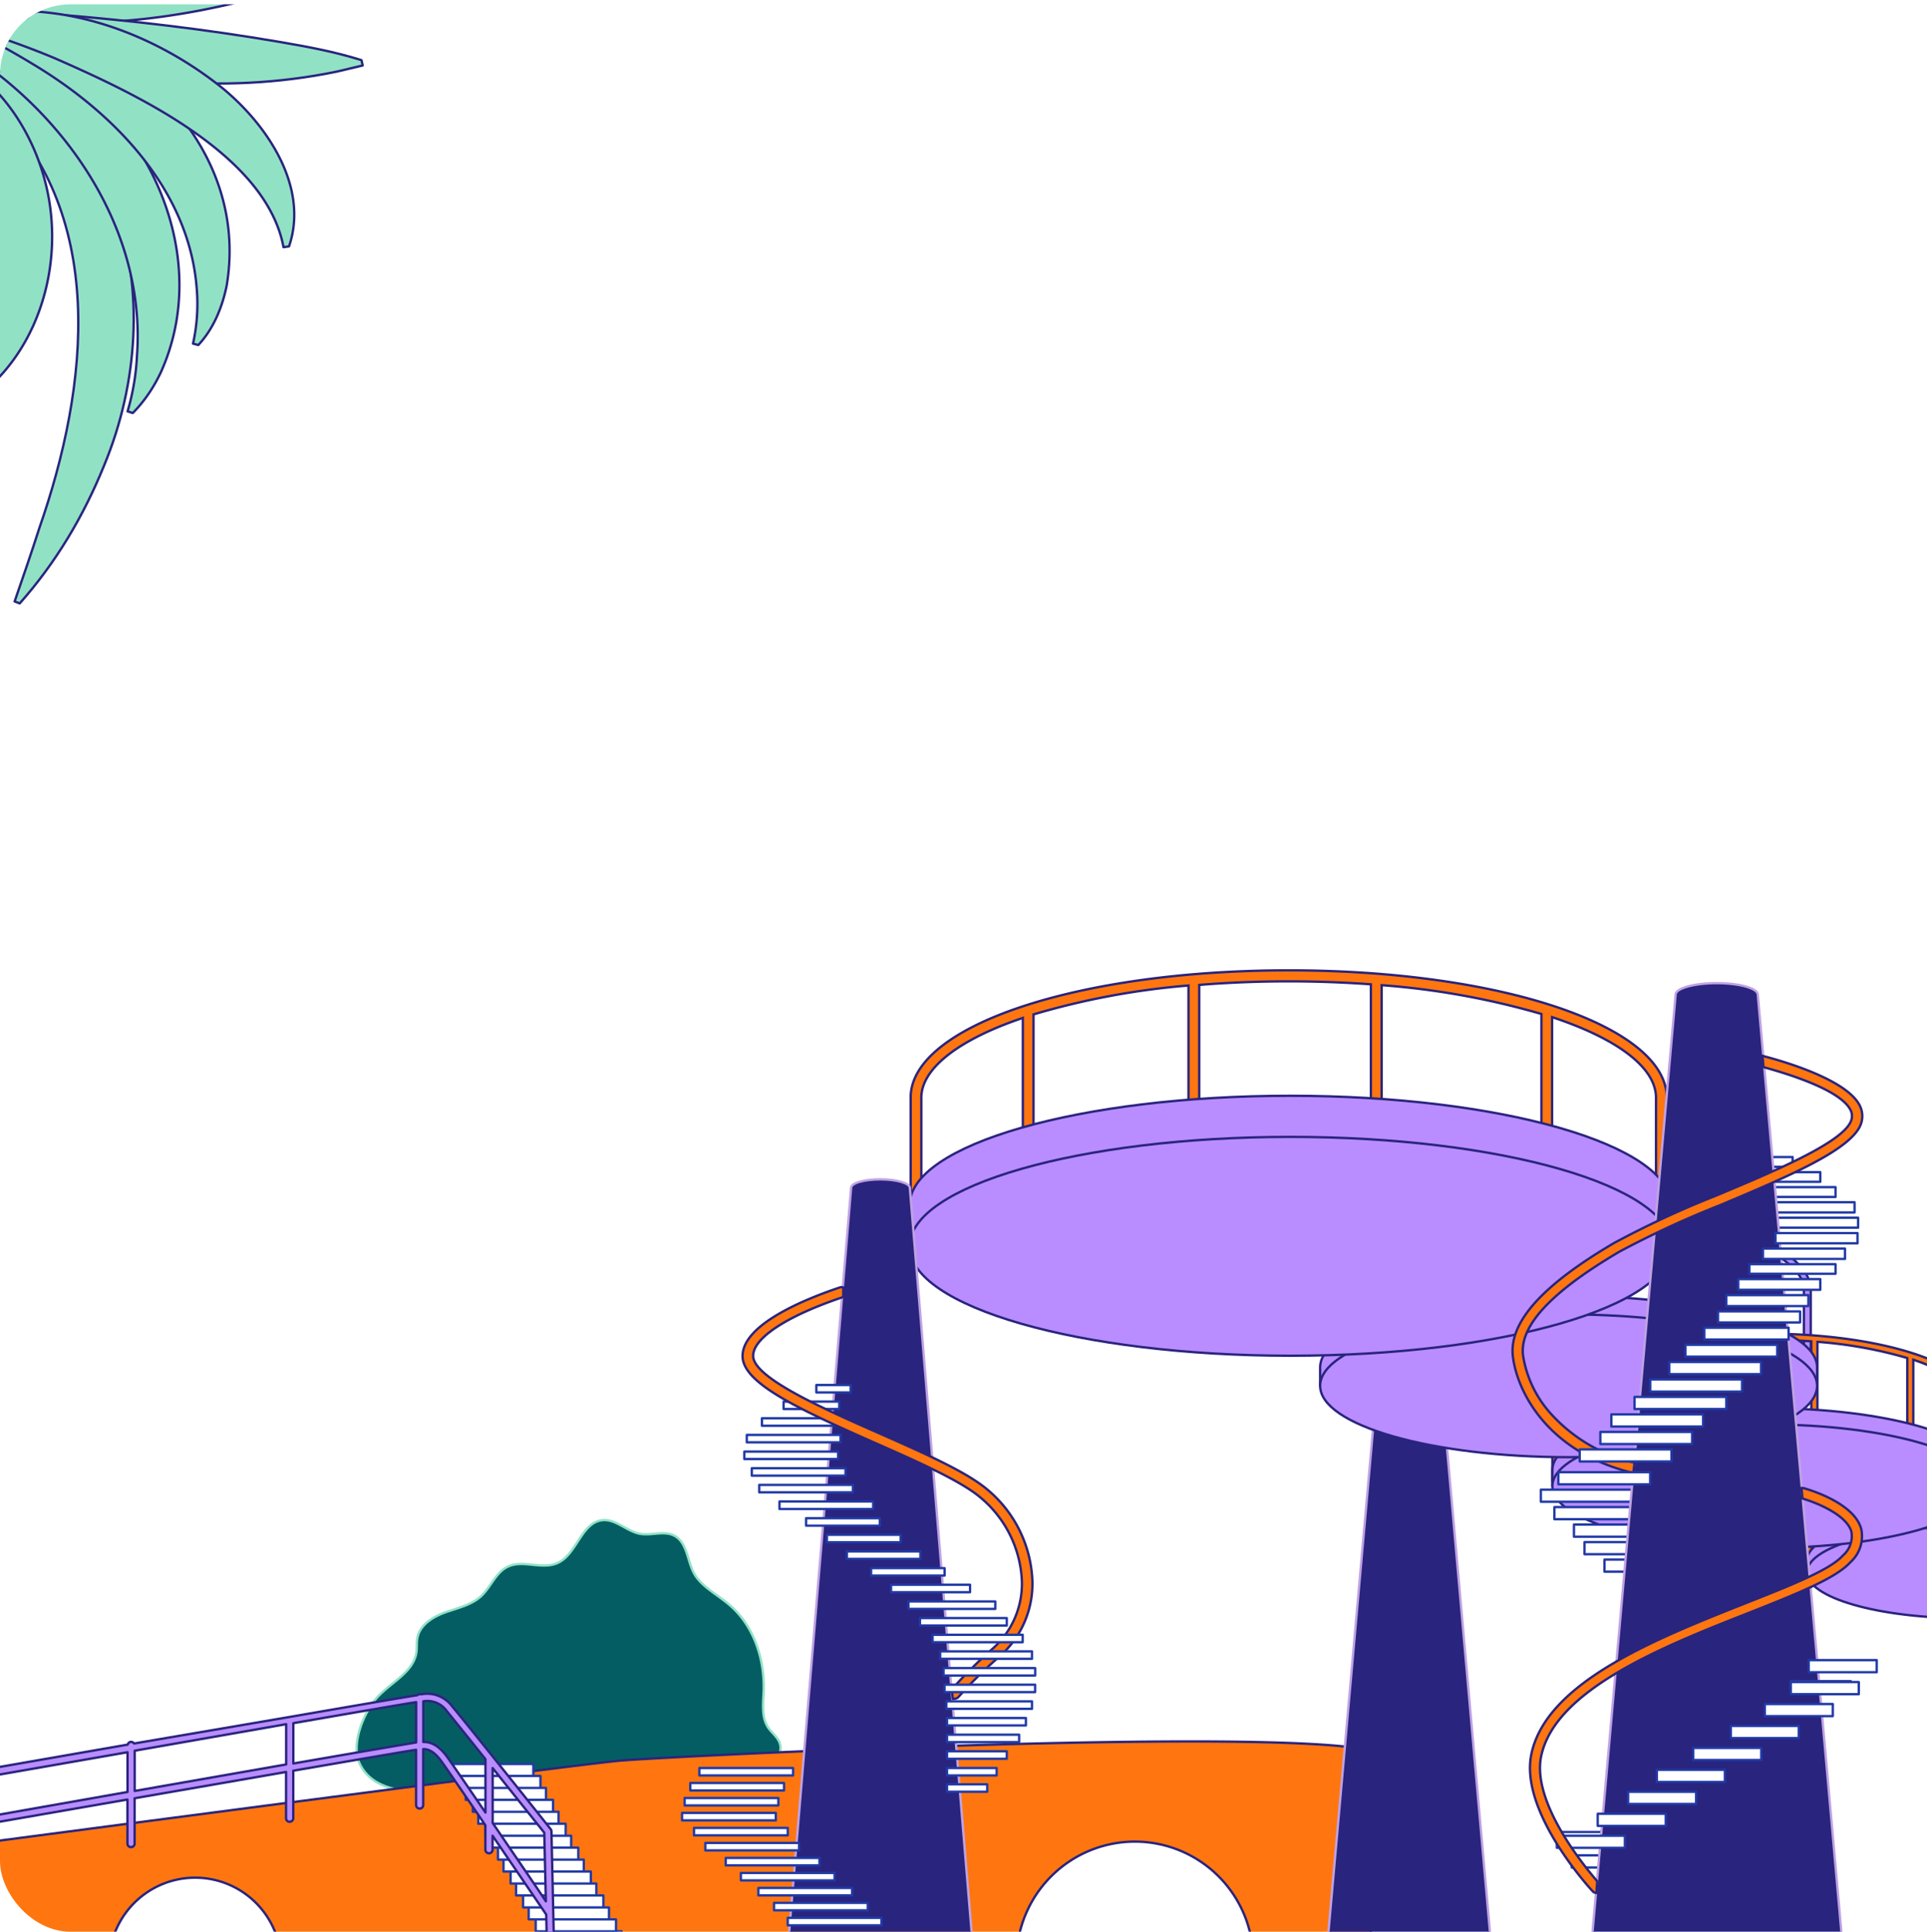 <svg xmlns="http://www.w3.org/2000/svg" width="410" height="411" fill="none"><g filter="url(#a)"><g clip-path="url(#b)"><path fill="#fff" d="M145.14 109.324h-13.221l-46.986 24.205v-24.205H77v47.189h7.933v-16.069l15.458-7.932 34.172 23.594.61.407h11.391L106.9 129.054z"/><path fill="#fff" d="M209.618 117.053c-3.254-2.644-7.119-4.882-11.797-6.306-5.288-1.627-11.391-2.44-18.103-2.44s-12.814.813-18.103 2.44c-4.678 1.424-8.543 3.662-11.797 6.306-5.085 4.271-8.136 10.17-8.136 15.865 0 5.492 3.051 11.391 8.136 15.866 3.254 2.644 7.119 4.882 11.797 6.305 5.289 1.628 11.391 2.441 18.103 2.441s12.815-.813 18.103-2.441c4.678-1.423 8.543-3.661 11.797-6.305 5.085-4.272 8.137-10.17 8.137-15.866s-3.052-11.594-8.137-15.865m.204 15.865c0 2.441-.61 4.882-2.034 7.323-1.221 2.237-3.255 4.475-5.696 6.102-5.491 3.865-13.221 6.102-22.577 6.102-9.153 0-16.883-2.034-22.578-6.102-2.441-1.831-4.475-3.865-5.695-6.102s-2.034-4.678-2.034-7.323c0-2.44.61-4.881 2.034-7.322 1.22-2.238 3.254-4.475 5.695-6.102 5.492-3.865 13.221-6.102 22.578-6.102q14.034 0 22.577 6.102c2.441 1.83 4.475 3.864 5.696 6.102 1.424 2.237 2.034 4.678 2.034 7.322m45.563-23.594h-7.12l-31.934 45.359-1.424 2.034h8.95l10.17-14.442h35.596l9.56 13.831.406.611h8.95l-32.951-46.58zm10.577 27.662h-28.477l14.238-20.34zm58.376-27.662v32.748c0 3.457-1.221 6.102-3.661 7.729-2.441 1.83-6.509 2.644-11.798 2.644-6.509 0-10.983-1.22-13.424-3.865-1.628-1.627-2.441-3.661-2.441-6.508v-2.441h-7.933v2.441c0 5.491 2.441 9.763 7.526 12.407 4.068 2.034 9.56 3.255 16.272 3.255 7.323 0 13.222-1.424 17.086-4.068 4.068-2.645 6.102-6.713 6.102-11.594v-32.545h-7.729z"/><path fill="#055D64" stroke="#91E2C5" stroke-linecap="round" stroke-linejoin="round" stroke-width=".5" d="M80.52 360.789c2.88-3.029 7.489-5.156 8.083-9.321.144-1.028 0-2.074.216-3.084.54-2.758 3.312-4.471 5.958-5.409s5.562-1.55 7.614-3.461c2.052-1.912 3.078-4.995 5.616-6.221 3.222-1.568 7.2.667 10.566-.775 4.176-1.803 5.094-8.709 9.63-9.141 2.862-.271 5.166 2.398 7.992 2.902 2.43.433 5.13-.739 7.308.415 2.736 1.443 2.718 5.409 4.194 8.06 1.476 2.65 4.735 4.345 7.201 6.4 5.4 4.382 7.848 11.702 7.578 18.662-.108 2.668-.486 5.589 1.026 7.771.738 1.063 1.8 1.803 2.34 3.047 1.026 2.614-1.584 5.174-4.05 6.509a33 33 0 0 1-15.283 3.894c-6.138 0-12.15-1.623-18.27-2.037a89.5 89.5 0 0 0-12.816.36l-20.592 1.587c-5.976.469-15.282.829-18.342-5.86-1.89-4.255 1.008-11.16 4.032-14.298"/><path fill="#FF7610" stroke="#29247E" stroke-miterlimit="10" stroke-width=".5" d="M131.768 374.546c-11.034.992-155.774 20.158-155.774 20.158v20.392H23.39a18.37 18.37 0 0 1 6.156-11.207 18.3 18.3 0 0 1 11.97-4.457 18.3 18.3 0 0 1 11.97 4.457 18.37 18.37 0 0 1 6.156 11.207h156.692a25.26 25.26 0 0 1 7.995-16.604 25.18 25.18 0 0 1 17.133-6.731 25.18 25.18 0 0 1 17.134 6.731 25.26 25.26 0 0 1 7.995 16.604h25.074v-42.731c-21.888-4.977-148.862 1.208-159.896 2.181Z"/><path fill="#fff" stroke="#213AA6" stroke-linecap="round" stroke-linejoin="round" stroke-width=".5" d="M132.254 410.823h-17.082v2.542h17.082z"/><path fill="#fff" stroke="#213AA6" stroke-linecap="round" stroke-linejoin="round" stroke-width=".5" d="M131.066 408.299h-17.083v2.542h17.083zm-1.495-2.542h-17.082v2.542h17.082zm-1.188-2.543h-17.082v2.542h17.082zm-1.494-2.542h-17.082v2.542h17.082zm-1.17-2.542h-17.082v2.542h17.082zm-1.512-2.542h-17.082v2.542h17.082zm-1.17-2.543h-17.082v2.543h17.082zm-1.511-2.542h-17.083v2.542h17.083zm-1.17-2.542h-17.083v2.542h17.083zm-1.512-2.543h-17.082v2.543h17.082zm-1.17-2.542h-17.082v2.542h17.082zm-1.513-2.542H99.079v2.542h17.082zm-1.17-2.542H97.909v2.542h17.082zm-1.512-2.542H96.397v2.542h17.082z"/><path fill="#B98DFF" stroke="#29247E" stroke-linecap="round" stroke-linejoin="round" stroke-width=".5" d="M117.331 389.565a.68.68 0 0 0-.162-.45c-.18-.235-18-22.628-20.934-26.09a6.61 6.61 0 0 0-6.57-2.614.8.8 0 0 0-.36 0 .7.7 0 0 0-.504.198c-2.142.325-12.942 2.164-27.306 4.652l-32.959 5.625a.82.82 0 0 0-.63-.342.75.75 0 0 0-.738.577l-56.34 9.826a.73.73 0 0 0-.608.572.775.775 0 0 0 .877.925l26.713-4.652v8.564l-27 4.706a.76.76 0 0 0-.612.883.76.76 0 0 0 .882.613l26.712-4.651v10.151a.76.76 0 0 0 .756.757.756.756 0 0 0 .756-.757v-10.422l27.81-4.832v9.466a.773.773 0 0 0 1.53 0v-9.736l32.22-5.59v9.935a.773.773 0 0 0 1.53 0v-10.205c13.519-2.326 23.401-4.039 26.137-4.454v11.756a.76.76 0 0 0 .756.757.755.755 0 0 0 .756-.757v-11.9c.936 0 2.214.307 3.888 2.615 1.026 1.424 5.022 7.212 9.342 13.594v5.301a.78.78 0 0 0 .765.658.776.776 0 0 0 .765-.658v-3.083c5.238 7.681 10.548 15.47 11.412 16.768l.198 8.132a.75.75 0 0 0 .223.529.73.73 0 0 0 .533.21.76.76 0 0 0 .738-.775zM-.678 386.104v-8.511l27.81-4.85v8.456zm29.34-5.121v-8.564l32.22-5.644v8.565zm33.75-5.842v-8.582c13.519-2.344 23.401-4.057 26.137-4.472v8.583c-2.574.415-12.726 2.145-26.136 4.471m32.78-1.334c-2.107-2.921-3.925-3.263-5.13-3.245v-8.655a5.05 5.05 0 0 1 5.003 2.092c1.098 1.334 4.5 5.553 8.226 10.223v11.359c-3.834-5.608-7.182-10.494-8.1-11.774m9.629 13.991v-11.683l10.98 13.739.342 14.604c-2.268-3.425-6.948-10.241-11.322-16.66m228.963-130.646c-28.801 0-51.481 7.608-51.481 17.327v18.21a.72.72 0 0 0 .204.522.72.72 0 0 0 .516.217.736.736 0 0 0 .738-.739v-18.21c0-3.949 5.022-7.897 13.824-10.818v14.694a.75.75 0 0 0 .168.596.74.74 0 0 0 1.122 0 .75.75 0 0 0 .168-.596v-15.217a104.8 104.8 0 0 1 21.114-3.931v16.083a.72.72 0 0 0 .72.721.737.737 0 0 0 .738-.721v-16.227c3.924-.307 8.011-.469 12.169-.469 3.816 0 7.578.126 11.214.397v16.227a.74.74 0 0 0 1.208.447.74.74 0 0 0 .25-.447v-16.227a106 106 0 0 1 21.762 3.93v16.318a.73.73 0 0 0 .168.595.74.74 0 0 0 1.122 0 .74.74 0 0 0 .168-.595v-15.867c9 2.993 14.13 6.978 14.13 10.981v12.819a.74.74 0 0 0 .738.721.72.72 0 0 0 .72-.721v-12.693c0-9.719-22.608-17.327-51.48-17.327"/><path fill="#FF7610" stroke="#29247E" stroke-miterlimit="10" stroke-width=".5" d="M375.545 283.692c-25.381 0-45.253 6.689-45.253 15.236v16.01a.66.66 0 0 0 .144.527.646.646 0 0 0 1.12-.247.65.65 0 0 0 .014-.28v-16.01c0-3.462 4.428-6.942 12.168-9.556v12.927a.648.648 0 0 0 .639.757.64.64 0 0 0 .495-.23.65.65 0 0 0 .144-.527v-13.342a92 92 0 0 1 18.541-3.444v14.136a.649.649 0 1 0 1.296 0v-14.244a129 129 0 0 1 10.692-.433c3.366 0 6.66.126 9.846.361v14.316a.649.649 0 1 0 1.296 0v-14.208a92.8 92.8 0 0 1 19.116 3.444v14.424a.647.647 0 0 0 1.278 0v-14.064c7.902 2.633 12.438 6.131 12.438 9.647v11.268a.648.648 0 0 0 .639.757.64.64 0 0 0 .495-.23.65.65 0 0 0 .144-.527v-11.232c0-8.547-19.872-15.236-45.252-15.236Z"/><path fill="#FF7610" stroke="#29247E" stroke-miterlimit="10" stroke-width=".5" d="M418.673 310.161c-19.188 0-34.2 5.048-34.2 11.521v12.098a.487.487 0 1 0 .972 0V321.7c0-2.633 3.348-5.265 9.198-7.212v9.736a.487.487 0 1 0 .972 0v-10.079a67.5 67.5 0 0 1 14.022-2.614v10.674a.5.5 0 0 0 .142.344.5.5 0 0 0 .158.105.5.5 0 0 0 .186.038.504.504 0 0 0 .486-.487v-10.818c2.61-.199 5.31-.307 8.082-.307s5.022 0 7.452.252v10.819a.48.48 0 0 0 .27.533.48.48 0 0 0 .582-.131.5.5 0 0 0 .096-.19.5.5 0 0 0 .006-.212v-10.819a70.8 70.8 0 0 1 14.4 2.597v10.818a.488.488 0 0 0 .83.344.5.5 0 0 0 .142-.344V314.38c5.958 1.983 9.397 4.633 9.397 7.302v8.51a.49.49 0 0 0 .328.5q.103.035.212.023a.5.5 0 0 0 .486-.487V321.7c0-6.491-15.031-11.539-34.219-11.539Z"/><path fill="#B98DFF" stroke="#29247E" stroke-linecap="round" stroke-linejoin="round" stroke-width=".5" d="M384.455 331.959c0-5.409 15.21-9.754 33.948-9.754 18.739 0 34.003 4.363 34.003 9.754v2.524h-67.951z"/><path fill="#B98DFF" stroke="#29247E" stroke-linecap="round" stroke-linejoin="round" stroke-width=".5" d="M418.403 344.238c18.739 0 33.93-4.368 33.93-9.755s-15.191-9.754-33.93-9.754-33.93 4.367-33.93 9.754 15.191 9.755 33.93 9.755m-88.111-31.553c0-7.212 20.466-13.126 45.703-13.126 25.236 0 45.81 5.914 45.81 13.126v3.389h-91.513z"/><path fill="#B98DFF" stroke="#29247E" stroke-linecap="round" stroke-linejoin="round" stroke-width=".5" d="M375.995 329.272c25.24 0 45.702-5.876 45.702-13.126s-20.462-13.125-45.702-13.125c-25.241 0-45.703 5.876-45.703 13.125 0 7.25 20.462 13.126 45.703 13.126"/><path fill="#29247E" stroke="#C0A2E3" stroke-linecap="round" stroke-linejoin="round" stroke-width=".5" d="M281.008 429.43c0 2.074 8.424 3.768 18.81 3.768s18.828-1.694 18.828-3.768l-12.87-145.053c0-.919-2.664-1.658-5.958-1.658s-5.94.739-5.94 1.658z"/><path fill="#B98DFF" stroke="#29247E" stroke-linecap="round" stroke-linejoin="round" stroke-width=".5" d="M280.881 290.868c0-8.384 23.67-15.181 52.867-15.181s52.866 6.797 52.866 15.181v3.931H280.881z"/><path fill="#B98DFF" stroke="#29247E" stroke-linecap="round" stroke-linejoin="round" stroke-width=".5" d="M333.748 309.98c29.197 0 52.866-6.797 52.866-15.181s-23.669-15.182-52.866-15.182c-29.198 0-52.867 6.797-52.867 15.182 0 8.384 23.669 15.181 52.867 15.181"/><path fill="#FF7610" stroke="#29247E" stroke-miterlimit="10" stroke-width=".5" d="M274.203 206.415c-45.109 0-80.443 11.9-80.443 27.045v28.506a1.135 1.135 0 0 0 1.936.803 1.14 1.14 0 0 0 .332-.803v-28.452c0-6.184 7.866-12.351 21.6-16.984v22.97a1.14 1.14 0 0 0 1.134 1.136 1.134 1.134 0 0 0 1.134-1.136v-23.71a162.5 162.5 0 0 1 32.976-6.148v25.116a1.16 1.16 0 0 0 .67 1.196 1.15 1.15 0 0 0 1.337-.288c.109-.123.189-.268.237-.424.049-.156.063-.321.043-.484v-25.242c6.138-.505 12.6-.757 19.026-.757 5.958 0 11.826.216 17.496.631v25.422a1.154 1.154 0 0 0 1.152 1.154 1.157 1.157 0 0 0 1.134-1.154V209.57a166 166 0 0 1 34.002 6.13v25.459a1.136 1.136 0 0 0 1.936.803c.213-.213.332-.502.332-.803v-24.792c14.059 4.652 22.105 10.819 22.105 17.147v20.014a1.154 1.154 0 0 0 1.134 1.154 1.15 1.15 0 0 0 1.152-1.154v-20.014c.018-15.199-35.317-27.099-80.425-27.099Z"/><path fill="#B98DFF" stroke="#29247E" stroke-linecap="round" stroke-linejoin="round" stroke-width=".5" d="M193.526 256.376c0-12.855 36.289-23.277 81.001-23.277s81.001 10.422 81.001 23.277v6.924l-162.002-.451z"/><path fill="#B98DFF" stroke="#29247E" stroke-linecap="round" stroke-linejoin="round" stroke-width=".5" d="M274.563 288.398c44.756 0 81.037-10.421 81.037-23.277 0-12.855-36.281-23.277-81.037-23.277-44.755 0-81.037 10.422-81.037 23.277s36.282 23.277 81.037 23.277"/><path fill="#fff" stroke="#213AA6" stroke-linecap="round" stroke-linejoin="round" stroke-width=".5" d="M348.886 394.686h-14.472v2.578h14.472zm32.527-148.551h-6.858v2.074h6.858zm5.885 3.21h-11.304v2.055h11.304zm3.241 3.191h-13.41v2.092h13.41zm4.05 3.209h-17.46v2.182h17.46zm.756 3.3h-17.46v2.109h17.46z"/><path stroke="#2E3DA1" stroke-linecap="round" stroke-linejoin="round" stroke-width=".5" d="M344.872 389.71h-12.78v2.073h12.78z"/><path fill="#fff" stroke="#213AA6" stroke-linecap="round" stroke-linejoin="round" stroke-width=".5" d="M347.374 316.886h-19.53v2.578h19.53zm2.881 3.714h-19.53v2.578h19.53zm4.158 3.714h-19.53v2.579h19.53zm2.25 3.732h-19.53v2.579h19.53zm4.248 3.715h-19.53v2.578h19.53z"/><path fill="#29247E" stroke="#C0A2E3" stroke-linecap="round" stroke-linejoin="round" stroke-width=".5" d="M167.516 415.691c0 2.182 8.856 3.949 19.8 3.949s19.8-1.803 19.8-3.949L193.58 252.68c0-.973-2.79-1.803-6.246-1.803s-6.246.775-6.246 1.803zm170.102 8.979c0 3.065 12.384 5.535 27.649 5.535 15.264 0 27.738-2.47 27.738-5.535l-19.008-213.099c0-1.334-3.906-2.434-8.73-2.434-4.825 0-8.749 1.1-8.749 2.434z"/><path fill="#fff" stroke="#213AA6" stroke-linecap="round" stroke-linejoin="round" stroke-width=".5" d="M180.998 294.619h-7.309v1.586h7.309zm-2.429 3.533h-11.844v1.587h11.844zm.79 3.552h-17.244v1.587h17.244zm-.52 3.534h-19.944v1.587h19.944zm-.523 3.552h-19.944v1.587h19.944zm1.584 3.534h-19.944v1.587H179.9zm1.584 3.552H161.54v1.587h19.944zm4.302 3.534h-19.944v1.587h19.944zm1.422 3.552h-15.696v1.587h15.696zm4.428 3.534h-15.697v1.587h15.697zm4.194 3.534h-15.642v1.586h15.642zm5.148 3.552h-15.642v1.586h15.642zm5.418 3.534h-16.812v1.586h16.812zm5.365 3.552h-18.468v1.586h18.468zm2.447 3.533H195.74v1.587h18.468zm5.365 17.724h-18.217v1.587h18.217zm-1.297 3.534H201.5v1.587h16.776zm-1.44 3.552H201.5v1.587h15.336zm-2.628 3.534H201.5v1.587h12.708zm-2.16 3.552H201.5v1.587h10.548zm-1.998 3.462h-8.55v1.586h8.55zm-43.237-.271h-19.944v1.587h19.944zm-1.205 3.191h-19.944v1.587h19.944zm-.541 3.174h-19.944v1.586h19.944zm2.539 3.191h-19.944v1.587h19.944zm2.412 3.192h-19.944v1.586h19.944zm4.338 3.191h-19.944v1.587h19.944zm3.222 3.191h-19.944v1.587h19.944zm3.726 3.192h-19.945v1.586h19.945zm3.33 3.173h-19.945v1.587h19.945zm2.916 3.191h-19.945v1.587h19.945zm3.024 3.192H170.63v1.586h19.944z"/><path stroke="#2E3DA1" stroke-linecap="round" stroke-linejoin="round" stroke-width=".5" d="M393.797 357.616h-12.78v2.073h12.78z"/><path fill="#fff" stroke="#213AA6" stroke-linecap="round" stroke-linejoin="round" stroke-width=".5" d="M395.219 262.308h-17.46v2.182h17.46zm-2.664 3.3h-17.46v2.2h17.46zm-2.016 3.317h-18.324v2.038h18.324zm-3.241 3.174h-17.46v2.272h17.46zm-2.537 3.407h-17.46v2.326h17.46zm-1.764 3.462h-17.46v2.344h17.46zm-2.448 3.48h-17.928v2.506h17.928zm-2.412 3.624h-19.531v2.524h19.531zm-3.439 3.66h-19.53v2.579h19.53zm-4.05 3.715h-19.53v2.578h19.53zm-3.348 3.714h-19.53v2.578h19.53zm-4.932 3.714h-19.53v2.578h19.53zm-2.34 3.732h-19.53v2.578h19.53z"/><path fill="#FF7610" stroke="#29247E" stroke-miterlimit="10" stroke-width=".5" d="M202.725 361.366a.8.8 0 0 0 .36 0 1.13 1.13 0 0 0 .828-.36 96 96 0 0 1 8.766-8.655 20.56 20.56 0 0 0 6.984-15.902 26.6 26.6 0 0 0-9.648-19.635c-4.41-3.715-13.41-7.699-22.951-11.918-11.952-5.265-26.82-11.846-26.82-16.462 0-3.822 7.2-8.51 19.17-12.531v-2.019c-.248-.1-.525-.1-.774 0-7.722 2.596-20.646 7.933-20.646 14.586 0 5.608 11.124 10.945 28.116 18.445 9.001 3.967 18.253 8.078 22.429 11.594a24.4 24.4 0 0 1 6.384 8.056 24.5 24.5 0 0 1 2.508 9.974 18.47 18.47 0 0 1-6.228 14.171 101 101 0 0 0-8.694 8.655zm145.045-50.214a34.3 34.3 0 0 1-17.766-10.385 24 24 0 0 1-5.958-12.477c-.738-6.257 5.958-13.469 20.556-22.051 6.939-3.701 14.085-7 21.402-9.881 14.401-6.076 28.099-11.827 29.971-17.345a5 5 0 0 0-.45-4.147c-2.952-5.12-15.12-8.87-20.52-10.259l.198 2.398c6.174 1.677 16.2 4.977 18.414 8.925a2.81 2.81 0 0 1 .27 2.38c-1.548 4.616-16.002 10.692-28.801 16.047a204 204 0 0 0-21.6 10.025c-15.39 9.015-22.464 16.93-21.6 24.16s7.074 20.14 25.2 24.702q.226.026.45 0z"/><path fill="#fff" stroke="#213AA6" stroke-linecap="round" stroke-linejoin="round" stroke-width=".5" d="M399.304 353.144h-14.472v2.579h14.472zm-3.815 4.67h-14.472v2.579h14.472zm-5.527 4.67H375.49v2.578h14.472zm-7.236 4.67h-14.472v2.578h14.472zm-7.992 4.67h-14.472v2.578h14.472zm-7.739 4.67h-14.473v2.578h14.473zm-6.12 4.669h-14.473v2.579h14.473zm-6.463 4.67h-14.473v2.578h14.473zm-8.694 4.67h-14.472v2.578h14.472z"/><path fill="#FF7610" stroke="#29247E" stroke-miterlimit="10" stroke-width=".5" d="M339.67 402.673a1.05 1.05 0 0 1-.792-.342c-.648-.685-15.642-17.021-13.05-29.209 3.222-15.362 26.712-24.593 45.577-32.076 9.63-3.804 18-7.104 20.7-10.151a5.41 5.41 0 0 0 1.8-5.102c-1.062-3.606-7.542-6.185-10.404-7.014l-.198-2.236a.84.84 0 0 1 .36 0c.432.108 10.62 2.867 12.312 8.583a7.41 7.41 0 0 1-2.286 7.212c-3.096 3.407-11.214 6.635-21.492 10.71-18.396 7.212-41.293 16.353-44.281 30.507-2.088 9.808 9.18 23.439 11.916 26.63z"/><path fill="#fff" stroke="#213AA6" stroke-linecap="round" stroke-linejoin="round" stroke-width=".5" d="M168.74 376.097h-19.944v1.587h19.944zm182.361-62.925H331.57v2.578h19.531zm4.535-4.851h-19.531v2.579h19.531zm-135.397 50.052h-19.278v1.587h19.278zm-2.647-10.62h-19.17v1.587h19.17zm1.981 3.534h-19.53v1.587h19.53zm.683 3.552h-19.494v1.587h19.494z"/><path fill="#91E2C5" stroke="#29247E" stroke-linecap="round" stroke-linejoin="round" stroke-miterlimit="10" stroke-width=".5" d="M-12.271-2.31C-5.673-5.437.925-7.663 7.81-9.917c14.035-4.475 27.36-8.187 41.768-11.48 5.304-1.205 10.586-2.348 16.186-2.885l.755.913-4.154 3.238C43.987-6.543 20.89.453-1.87-.235l-5.252-.367-5.22-.63zM-14.34 9.684c40.692 9.955 51.147 54.023 36.5 89.31-4.36 10.765-10.25 20.662-17.967 29.372l-1.083-.418c1.793-5.186 3.586-10.372 5.258-15.604C18.873 82.237 23.285 44.801-2.47 21.039c-3.845-3.835-8.14-7.22-12.589-10.388z"/><path fill="#91E2C5" stroke="#29247E" stroke-linecap="round" stroke-linejoin="round" stroke-miterlimit="10" stroke-width=".5" d="M-11.036-.314C-.96-2.236 8.203-3.404 17.909-5.26c11.118-1.935 22.269-4.134 33.424-5.986 8.177-1.479 16.603-2.17 24.673-3.552 4.017-.733 7.946-1.776 12.403-3.653l.884.756c-5.579 7.114-14.17 10.923-22.547 13.638C45.827 2.672 23.534 6.866 1.56 3.784-2.822 3.13-7.124 2.094-11.357.877zm-2.299 5.96C21.042 6.873 48.772 47.025 34.207 79.23c-1.494 3.157-3.47 6.13-5.955 8.628l-1.107-.357a50.3 50.3 0 0 0 2.008-12.018c1.765-24.835-12.985-48.087-32.76-62.075-3.276-2.44-6.707-4.662-10.267-6.726z"/><path fill="#91E2C5" stroke="#29247E" stroke-linecap="round" stroke-linejoin="round" stroke-miterlimit="10" stroke-width=".5" d="M-11.47 2.424c7.925-.47 15.54.046 23.335.633C28.08 4.4 43.438 6.176 59.526 8.924c5.836 1.006 11.587 2.049 17.385 3.87l.254 1.135-5.555 1.315c-24.332 4.998-50.194 2.49-73.206-6.869L-6.86 6.07l-5.112-2.525z"/><path fill="#91E2C5" stroke="#29247E" stroke-linecap="round" stroke-linejoin="round" stroke-miterlimit="10" stroke-width=".5" d="M-12.521 1.742C19.042.224 54.02 26.784 48.213 60.846c-.973 4.673-2.834 9.14-6.015 12.547l-1.13-.297a38.8 38.8 0 0 0 .776-11.871C40.237 40.829 24.953 24.7 8.194 14.365 1.326 10.125-5.873 6.38-13.035 2.718c-.024.06.515-.977.515-.977"/><path fill="#91E2C5" stroke="#29247E" stroke-linecap="round" stroke-linejoin="round" stroke-miterlimit="10" stroke-width=".5" d="M-16.628 9.7c16.24 4.328 26.475 20.998 27.6 37.267 1.125 15.37-5.514 31.686-19.075 39.594-.94.467-1.82.957-2.799 1.34l-.967-.718a62.3 62.3 0 0 0 8.897-18.765c4.86-16.726 1.719-35.294-8.008-49.694-1.93-2.888-4.108-5.664-6.524-8.186zm3.299-15.185c12.847-7.491 23.041-17.25 34.523-26.583 8.242-6.847 15.446-12.436 21.655-20.827 2.134-2.842 4.036-5.981 5.892-9.898l1.149-.11C52.118-38.741 28.326-20.26 9.247-10.054 2.28-6.517-5.465-4.181-13.303-4.299zm4.299 9.472c19.537-5.119 40.62 2.252 56.023 14.485 9.548 7.694 18.892 21.116 14.498 33.942l-1.172.17C56.623 32.767 28.51 19.78 11.536 12.335A179 179 0 0 0-9.268 5.14z"/></g></g><defs><clipPath id="b"><rect width="410" height="410" y=".922" fill="#fff" rx="15"/></clipPath><filter id="a" width="418" height="418" x="-4" y="-3.078" color-interpolation-filters="sRGB" filterUnits="userSpaceOnUse"><feFlood flood-opacity="0" result="BackgroundImageFix"/><feGaussianBlur in="BackgroundImageFix" stdDeviation="2"/><feComposite in2="SourceAlpha" operator="in" result="effect1_backgroundBlur_2383_90406"/><feBlend in="SourceGraphic" in2="effect1_backgroundBlur_2383_90406" result="shape"/></filter></defs></svg>